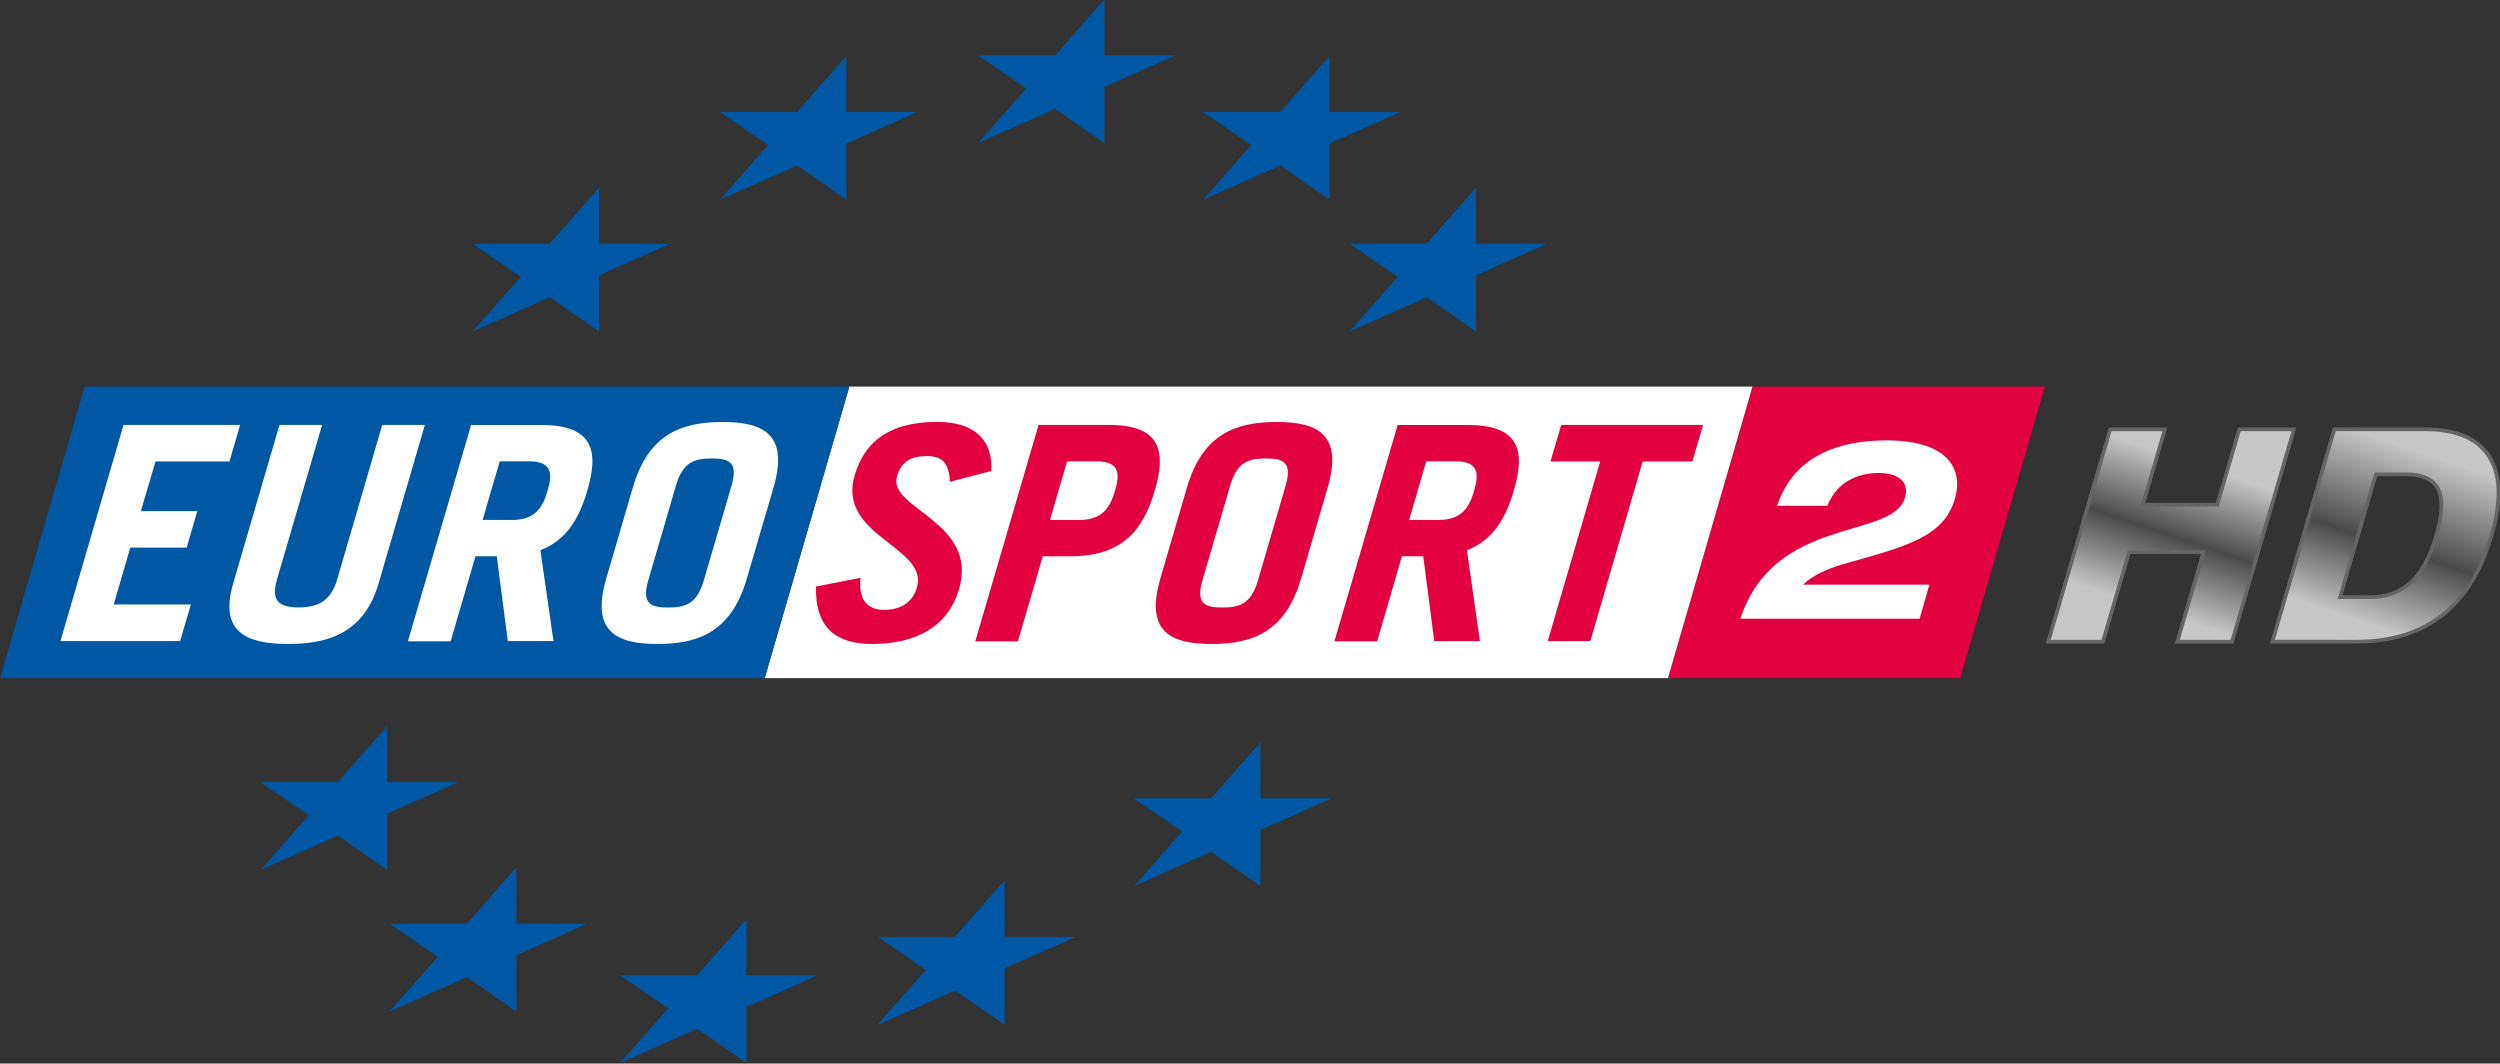 <?xml version="1.0" encoding="UTF-8" standalone="no"?>
<svg
   xmlns:dc="http://purl.org/dc/elements/1.1/"
   xmlns:cc="http://creativecommons.org/ns#"
   xmlns:rdf="http://www.w3.org/1999/02/22-rdf-syntax-ns#"
   xmlns:svg="http://www.w3.org/2000/svg"
   xmlns="http://www.w3.org/2000/svg"
   id="svg93924"
   version="1.1"
   viewBox="0 0 264.583 112.555"
   height="112.555mm"
   width="264.583mm">
  <rect x="0" y="0" width="264.583" height="112.555" fill="#333333" stroke="none"/>
  <defs
     id="defs93918">
    <clipPath
       id="clipPath63722"
       clipPathUnits="userSpaceOnUse">
      <path
         id="path63720"
         d="m 355.524,586.678 h 33.305 v 14.167 h -33.305 z" />
    </clipPath>
    <clipPath
       id="clipPath63742"
       clipPathUnits="userSpaceOnUse">
      <path
         id="path63740"
         d="m 355.528,586.678 h 33.303 v 14.167 h -33.303 z" />
    </clipPath>
    <clipPath
       id="clipPath63754"
       clipPathUnits="userSpaceOnUse">
      <path
         id="path63752"
         d="m 355.524,586.678 h 33.305 v 14.167 h -33.305 z" />
    </clipPath>
    <clipPath
       id="clipPath63790"
       clipPathUnits="userSpaceOnUse">
      <path
         id="path63788"
         d="m 355.524,586.678 h 33.305 v 14.167 h -33.305 z" />
    </clipPath>
    <linearGradient
       id="linearGradient63864"
       spreadMethod="pad"
       gradientTransform="matrix(-1.202,-3.533,3.533,-1.202,385.046,595.47)"
       gradientUnits="userSpaceOnUse"
       y2="0"
       x2="1"
       y1="0"
       x1="0">
      <stop
         id="stop63852"
         offset="0"
         style="stop-opacity:1;stop-color:#c5c6c8" />
      <stop
         id="stop63854"
         offset="0.011"
         style="stop-opacity:1;stop-color:#c5c6c8" />
      <stop
         id="stop63856"
         offset="0.231"
         style="stop-opacity:1;stop-color:#c5c6c8" />
      <stop
         id="stop63858"
         offset="0.5"
         style="stop-opacity:1;stop-color:#4b4b4d" />
      <stop
         id="stop63860"
         offset="0.771"
         style="stop-opacity:1;stop-color:#c5c6c8" />
      <stop
         id="stop63862"
         offset="1"
         style="stop-opacity:1;stop-color:#c5c6c8" />
    </linearGradient>
    <linearGradient
       id="linearGradient63896"
       spreadMethod="pad"
       gradientTransform="matrix(-1.101,-3.237,3.237,-1.101,387.831,595.208)"
       gradientUnits="userSpaceOnUse"
       y2="0"
       x2="1"
       y1="0"
       x1="0">
      <stop
         id="stop63884"
         offset="0"
         style="stop-opacity:1;stop-color:#c5c6c8" />
      <stop
         id="stop63886"
         offset="0.011"
         style="stop-opacity:1;stop-color:#c5c6c8" />
      <stop
         id="stop63888"
         offset="0.115"
         style="stop-opacity:1;stop-color:#c5c6c8" />
      <stop
         id="stop63890"
         offset="0.5"
         style="stop-opacity:1;stop-color:#4b4b4d" />
      <stop
         id="stop63892"
         offset="0.816"
         style="stop-opacity:1;stop-color:#c5c6c8" />
      <stop
         id="stop63894"
         offset="1"
         style="stop-opacity:1;stop-color:#c5c6c8" />
    </linearGradient>
    <clipPath
       id="clipPath63906"
       clipPathUnits="userSpaceOnUse">
      <path
         id="path63904"
         d="m 355.528,586.678 h 33.303 v 14.167 h -33.303 z" />
    </clipPath>
  </defs>
  <g
     transform="translate(-18.316,-33.485)"
     id="layer1">
    <g
       id="g93811"
       transform="matrix(7.945,0,0,-7.945,-2806.318,4807.137)">
      <g
         id="g63712"
         transform="translate(378.868,595.687)">
        <path
           d="M 0,0 H 3.894 L 2.767,-3.883 h -3.894 z"
           style="fill:#e20040;fill-opacity:1;fill-rule:nonzero;stroke:none"
           id="path63714" />
      </g>
      <g
         id="g63716">
        <g
           id="g63718"
           clip-path="url(#clipPath63722)">
          <g
             id="g63724"
             transform="translate(363.503,598.336)">
            <path
               d="m 0,0 h 0.001 v -0.001 -0.745 h 0.941 0.002 c 0,-0.001 0,-0.001 -0.002,-0.001 L 0.001,-1.166 v -0.746 c 0,-0.002 0,-0.002 -0.001,-0.002 l -0.657,0.456 -1.024,-0.454 c 0,-0.002 0,-0.002 0,0 v 0 l 0.638,0.725 -0.638,0.44 c 0,0 0,0 0,0.001 v 0 h 1.024 L 0,0"
               style="fill:#0057a3;fill-opacity:1;fill-rule:nonzero;stroke:none"
               id="path63726" />
          </g>
          <g
             id="g63728"
             transform="translate(360.679,591.163)">
            <path
               d="M 0,0 H 0.002 V -0.744 H 0.943 V -0.746 L 0.002,-1.164 V -1.912 H 0 l -0.656,0.455 -1.025,-0.455 0.638,0.726 -0.638,0.438 c 0,0.002 0,0.002 0,0.004 v 0 h 1.025 L 0,0"
               style="fill:#0057a3;fill-opacity:1;fill-rule:nonzero;stroke:none"
               id="path63730" />
          </g>
        </g>
      </g>
      <g
         id="g63732"
         transform="translate(362.398,589.279)">
        <path
           d="m 0,0 h 0.003 v -0.747 h 0.94 0.001 -0.001 l -0.94,-0.42 V -1.914 H 0.001 l -0.656,0.457 -1.025,-0.457 h -0.001 v 0.004 l 0.638,0.721 -0.638,0.442 h 1.026 z"
           style="fill:#0057a3;fill-opacity:1;fill-rule:nonzero;stroke:none"
           id="path63734" />
      </g>
      <g
         id="g63736">
        <g
           id="g63738"
           clip-path="url(#clipPath63742)">
          <g
             id="g63744"
             transform="translate(365.467,588.592)">
            <path
               d="m 0,0 v 0 -0.746 h 0.942 c 0,0 0.001,0 0.001,-0.002 H 0.942 L 0,-1.168 v -0.745 c 0,0 0,-0.002 0,0 l -0.656,0.454 -1.025,-0.454 v 0 0.001 l 0.638,0.726 -0.638,0.438 v 0 c 0,0.002 0,0.002 0,0.002 h 1.025 L 0,0"
               style="fill:#0057a3;fill-opacity:1;fill-rule:nonzero;stroke:none"
               id="path63746" />
          </g>
        </g>
      </g>
      <g
         id="g63748">
        <g
           id="g63750"
           clip-path="url(#clipPath63754)">
          <g
             id="g63756"
             transform="translate(368.902,589.105)">
            <path
               d="M 0,0 V 0 C 0.001,0 0.001,-0.002 0.001,-0.002 V -0.748 H 0.943 0.944 0.943 L 0.001,-1.167 V -1.913 C 0.001,-1.915 0,-1.915 0,-1.915 l -0.656,0.457 -1.024,-0.457 c -0.001,0 -0.001,0 -0.001,0.002 v 0.001 l 0.638,0.724 -0.638,0.44 v 0 0 h 1.025 L 0,0"
               style="fill:#0057a3;fill-opacity:1;fill-rule:nonzero;stroke:none"
               id="path63758" />
          </g>
          <g
             id="g63760"
             transform="translate(366.798,600.091)">
            <path
               d="M 0,0 C 0,0.001 0,0.001 0.001,0.001 V -0.001 -0.746 H 0.943 L 0.001,-1.166 V -1.912 C 0.001,-1.914 0,-1.914 0,-1.914 l -0.656,0.456 -1.025,-0.454 c 0,-0.002 0,0 0,0 l 0.638,0.726 -0.638,0.439 c 0,0.001 0,0.001 0,0.001 v 0 h 1.025 L 0,0"
               style="fill:#0057a3;fill-opacity:1;fill-rule:nonzero;stroke:none"
               id="path63762" />
          </g>
          <g
             id="g63764"
             transform="translate(370.235,600.846)">
            <path
               d="m 0,0 h 0.001 v -0.001 -0.746 h 0.942 0.001 c 0,-0.001 -0.001,-0.001 -0.001,-0.001 L 0.001,-1.167 v -0.746 c 0,-0.002 0,-0.002 -0.001,-0.002 l -0.656,0.456 -1.024,-0.454 c -0.001,-0.002 -0.001,0 -0.001,0 l 0.639,0.725 -0.639,0.44 v 0.001 h 1.025 L 0,0"
               style="fill:#0057a3;fill-opacity:1;fill-rule:nonzero;stroke:none"
               id="path63766" />
          </g>
          <g
             id="g63768"
             transform="translate(373.233,600.091)">
            <path
               d="M 0,0 V 0.001 -0.001 -0.746 H 0.942 0.943 0.942 L 0,-1.166 v -0.746 -0.002 l -0.656,0.456 -1.025,-0.454 c 0,-0.002 0,0 0,0 0,0 0,0 0,0 l 0.638,0.726 -0.638,0.439 v 0.001 0 h 1.025 L 0,0"
               style="fill:#0057a3;fill-opacity:1;fill-rule:nonzero;stroke:none"
               id="path63770" />
          </g>
          <g
             id="g63772"
             transform="translate(375.184,598.336)">
            <path
               d="M 0,0 H 0.001 V -0.001 -0.746 H 0.942 V -0.747 L 0.001,-1.166 V -1.912 C 0.001,-1.914 0,-1.914 0,-1.914 l -0.656,0.456 -1.024,-0.454 c -0.001,-0.002 -0.001,-0.002 -0.001,0 v 0 l 0.638,0.725 -0.638,0.44 c 0,0 -10e-4,0 -10e-4,0.001 h 10e-4 1.025 L 0,0"
               style="fill:#0057a3;fill-opacity:1;fill-rule:nonzero;stroke:none"
               id="path63774" />
          </g>
        </g>
      </g>
      <g
         id="g63776"
         transform="translate(366.837,595.687)">
        <path
           d="M 0,0 H 12.031 L 10.905,-3.883 H -1.127 Z"
           style="fill:#ffffff;fill-opacity:1;fill-rule:nonzero;stroke:none"
           id="path63778" />
      </g>
      <g
         id="g63780"
         transform="translate(356.651,595.687)">
        <path
           d="m 0,0 -1.123,-3.873 v -0.01 H 9.059 L 10.186,0 Z"
           style="fill:#0057a3;fill-opacity:1;fill-rule:nonzero;stroke:none"
           id="path63782" />
      </g>
      <g
         id="g63784">
        <g
           id="g63786"
           clip-path="url(#clipPath63790)">
          <g
             id="g63792"
             transform="translate(374.522,594.692)">
            <path
               d="M 0,0 H 0.393 C 0.709,0 0.699,-0.179 0.638,-0.39 0.577,-0.601 0.482,-0.781 0.165,-0.781 h -0.393 z m 0.715,-2.394 -0.173,1.21 C 0.889,-1.05 1.059,-0.76 1.166,-0.39 1.318,0.123 1.258,0.484 0.554,0.484 H 0.188 -0.381 l -0.842,-2.882 h 0.569 l 0.33,1.133 h 0.284 l 0.147,-1.129 z"
               style="fill:#e20040;fill-opacity:1;fill-rule:nonzero;stroke:none"
               id="path63794" />
          </g>
          <g
             id="g63796"
             transform="translate(369.903,593.911)">
            <path
               d="m 0,0 h -0.393 l 0.228,0.781 h 0.393 c 0.317,0 0.307,-0.18 0.246,-0.39 C 0.411,0.18 0.316,0 0,0 M 0.389,1.266 H 0.023 -0.545 l -0.843,-2.883 h 0.568 l 0.331,1.133 h 0.367 c 0.704,0 0.974,0.361 1.125,0.875 0.15,0.513 0.091,0.875 -0.614,0.875"
               style="fill:#e20040;fill-opacity:1;fill-rule:nonzero;stroke:none"
               id="path63798" />
          </g>
          <g
             id="g63800"
             transform="translate(364.527,594.368)">
            <path
               d="M 0,0 C 0.094,0.319 0.25,0.362 0.476,0.362 0.702,0.362 0.834,0.319 0.741,0 L 0.372,-1.261 C 0.28,-1.58 0.122,-1.623 -0.104,-1.623 c -0.226,0 -0.356,0.043 -0.264,0.362 z m -0.927,-1.234 c -0.208,-0.71 0.132,-0.875 0.682,-0.875 0.551,0 0.985,0.165 1.191,0.875 L 1.3,-0.026 c 0.207,0.708 -0.131,0.874 -0.681,0.874 -0.551,0 -0.987,-0.166 -1.193,-0.874 z"
               style="fill:#ffffff;fill-opacity:1;fill-rule:nonzero;stroke:none"
               id="path63802" />
          </g>
          <g
             id="g63804"
             transform="translate(356.329,592.298)">
            <path
               d="M 0,0 0.84,2.879 H 2.393 L 2.251,2.392 H 1.266 L 1.071,1.731 H 1.823 L 1.681,1.245 H 0.93 L 0.709,0.487 H 1.737 L 1.594,0 Z"
               style="fill:#ffffff;fill-opacity:1;fill-rule:nonzero;stroke:none"
               id="path63806" />
          </g>
          <g
             id="g63808"
             transform="translate(359.814,595.177)">
            <path
               d="m 0,0 -0.601,-2.059 c -0.08,-0.273 0.014,-0.372 0.289,-0.372 0.275,0 0.432,0.099 0.513,0.372 L 0.801,0 H 1.369 L 0.754,-2.107 C 0.568,-2.74 0.131,-2.918 -0.454,-2.918 c -0.583,0 -0.914,0.178 -0.729,0.811 L -0.568,0 Z"
               style="fill:#ffffff;fill-opacity:1;fill-rule:nonzero;stroke:none"
               id="path63810" />
          </g>
          <g
             id="g63812"
             transform="translate(368.178,594.42)">
            <path
               d="m 0,0 c -0.016,0.272 -0.119,0.342 -0.315,0.342 -0.202,0 -0.335,-0.074 -0.391,-0.27 -0.127,-0.434 1.09,-0.6 0.827,-1.502 -0.145,-0.494 -0.564,-0.731 -1.159,-0.731 -0.461,0 -0.761,0.199 -0.747,0.765 l 0.593,0.116 c -0.036,-0.348 0.147,-0.427 0.314,-0.427 0.199,0 0.375,0.083 0.438,0.298 0.158,0.542 -1.066,0.685 -0.831,1.491 0.144,0.493 0.513,0.715 1.1,0.715 0.506,0 0.743,-0.246 0.722,-0.653 z"
               style="fill:#e20040;fill-opacity:1;fill-rule:nonzero;stroke:none"
               id="path63814" />
          </g>
          <g
             id="g63816"
             transform="translate(371.91,594.368)">
            <path
               d="M 0,0 C 0.093,0.319 0.249,0.362 0.475,0.362 0.702,0.362 0.832,0.319 0.739,0 L 0.371,-1.261 c -0.093,-0.319 -0.25,-0.362 -0.475,-0.362 -0.227,0 -0.358,0.043 -0.265,0.362 z m -0.929,-1.234 c -0.206,-0.71 0.132,-0.875 0.683,-0.875 0.551,0 0.985,0.165 1.192,0.875 l 0.353,1.208 c 0.207,0.708 -0.132,0.874 -0.682,0.874 -0.551,0 -0.985,-0.166 -1.193,-0.874 z"
               style="fill:#e20040;fill-opacity:1;fill-rule:nonzero;stroke:none"
               id="path63818" />
          </g>
          <g
             id="g63820"
             transform="translate(378.21,595.177)">
            <path
               d="m 0,0 -0.143,-0.487 h -0.662 l -0.697,-2.392 h -0.567 l 0.698,2.392 H -2.033 L -1.89,0 Z"
               style="fill:#e20040;fill-opacity:1;fill-rule:nonzero;stroke:none"
               id="path63822" />
          </g>
          <g
             id="g63824"
             transform="translate(362.18,594.692)">
            <path
               d="M 0,0 H 0.394 C 0.71,0 0.699,-0.179 0.638,-0.39 0.577,-0.601 0.483,-0.781 0.167,-0.781 h -0.395 z m 0.716,-2.394 -0.174,1.21 C 0.89,-1.05 1.059,-0.76 1.167,-0.39 1.318,0.123 1.259,0.484 0.555,0.484 H 0.188 -0.381 l -0.842,-2.882 h 0.569 l 0.331,1.133 h 0.284 l 0.147,-1.129 z"
               style="fill:#ffffff;fill-opacity:1;fill-rule:nonzero;stroke:none"
               id="path63826" />
          </g>
          <g
             id="g63828"
             transform="translate(381.224,593.049)">
            <path
               d="m 0,0 -0.13,-0.454 h -2.388 c 0.457,1.389 2.031,1.044 2.194,1.615 0.056,0.194 -0.07,0.327 -0.351,0.327 -0.261,0 -0.553,-0.107 -0.684,-0.437 h -0.669 c 0.22,0.664 0.818,0.871 1.454,0.871 0.842,0 1.023,-0.397 0.916,-0.771 C 0.211,0.691 -0.192,0.544 -0.888,0.347 L -1.183,0.263 C -1.341,0.213 -1.54,0.137 -1.683,0 Z"
               style="fill:#ffffff;fill-opacity:1;fill-rule:nonzero;stroke:none"
               id="path63830" />
          </g>
          <g
             id="g63832"
             transform="translate(368.902,589.105)">
            <path
               d="M 0,0 V 0 C 0.001,0 0.001,-0.002 0.001,-0.002 V -0.748 H 0.943 0.944 0.943 L 0.001,-1.167 V -1.913 C 0.001,-1.915 0,-1.915 0,-1.915 l -0.656,0.457 -1.024,-0.457 c -0.001,0 -0.001,0 -0.001,0.002 v 0.001 l 0.638,0.724 -0.638,0.44 v 0 0 h 1.025 L 0,0"
               style="fill:#0057a3;fill-opacity:1;fill-rule:nonzero;stroke:none"
               id="path63834" />
          </g>
          <g
             id="g63836"
             transform="translate(372.313,590.947)">
            <path
               d="m 0,0 h 0.001 v -0.744 h 0.94 0.002 V -0.746 L 0.001,-1.164 V -1.912 H 0 l -0.656,0.455 -1.025,-0.455 v 0 0 l 0.638,0.726 -0.638,0.438 v 0.004 0 h 1.025 z"
               style="fill:#0057a3;fill-opacity:1;fill-rule:nonzero;stroke:none"
               id="path63838" />
          </g>
        </g>
      </g>
      <g
         id="g63840">
        <g
           id="g63842">
          <g
             id="g63848">
            <g
               id="g63850">
              <path
                 d="m 385.352,595.118 -0.292,-1.004 h -0.991 l 0.292,1.004 h -0.728 l -0.824,-2.83 v 0 h 10e-4 0.727 l 0.347,1.194 h 0.992 l -0.348,-1.194 h 0.728 l 0.824,2.83 z"
                 style="fill:url(#linearGradient63864);stroke:none"
                 id="path63866" />
            </g>
          </g>
        </g>
      </g>
      <g
         id="g63868"
         transform="translate(384.908,593.507)">
        <path
           d="m 0,0 -0.348,-1.193 h 0.677 l 0.81,2.779 H 0.463 L 0.17,0.582 h -1.043 l 0.293,1.004 h -0.677 l -0.81,-2.779 h 0.676 L -1.042,0 Z m -2.1,-1.243 v 0.025 l 0.024,-0.006 -0.024,0.006 v -0.025 h -0.033 l 0.84,2.879 h 0.779 L -0.807,0.632 h 0.94 l 0.293,1.004 h 0.779 l -0.84,-2.879 h -0.779 l 0.348,1.193 h -0.94 l -0.347,-1.193 z"
           style="fill:#646567;fill-opacity:1;fill-rule:nonzero;stroke:none"
           id="path63870" />
      </g>
      <g
         id="g63872">
        <g
           id="g63874">
          <g
             id="g63880">
            <g
               id="g63882">
              <path
                 d="m 386.619,595.118 -0.825,-2.83 v 0 h 1.114 c 0.466,0 0.849,0.118 1.148,0.352 v 0 c 0.299,0.235 0.518,0.588 0.656,1.061 v 0 c 0.132,0.456 0.124,0.807 -0.028,1.051 v 0 c -0.153,0.244 -0.438,0.366 -0.857,0.366 v 0 z m 0.553,-0.6 h 0.394 c 0.224,0 0.368,-0.064 0.435,-0.197 v 0 c 0.065,-0.13 0.057,-0.337 -0.024,-0.62 v 0 c -0.082,-0.282 -0.195,-0.489 -0.338,-0.621 v 0 c -0.143,-0.131 -0.327,-0.198 -0.551,-0.198 v 0 h -0.393 z"
                 style="fill:url(#linearGradient63896);stroke:none"
                 id="path63898" />
            </g>
          </g>
        </g>
      </g>
      <g
         id="g63900">
        <g
           id="g63902"
           clip-path="url(#clipPath63906)">
          <g
             id="g63908"
             transform="translate(387.089,592.908)">
            <path
               d="M 0,0 C 0.219,0 0.395,0.064 0.534,0.191 0.671,0.319 0.782,0.521 0.863,0.799 0.907,0.946 0.929,1.071 0.931,1.175 0.933,1.269 0.918,1.345 0.89,1.403 0.829,1.522 0.697,1.586 0.477,1.586 H 0.101 L -0.361,0 Z M -0.001,-0.05 H -0.395 -0.427 L 0.065,1.636 H 0.477 C 0.705,1.637 0.862,1.568 0.935,1.426 0.968,1.359 0.983,1.274 0.98,1.175 0.978,1.065 0.955,0.936 0.912,0.787 0.828,0.502 0.715,0.291 0.567,0.155 0.419,0.018 0.229,-0.05 0,-0.05 Z m -0.18,-0.544 c 0.462,0.001 0.839,0.117 1.133,0.347 0.294,0.23 0.51,0.578 0.647,1.046 C 1.657,0.998 1.687,1.175 1.691,1.331 1.696,1.533 1.656,1.698 1.573,1.831 1.426,2.065 1.151,2.185 0.737,2.186 h -1.189 l -0.811,-2.779 z m -1.115,-0.049 v 0.024 l 0.025,-0.006 -0.025,0.006 v -0.024 h -0.033 l 0.84,2.878 H 0.739 C 1.161,2.236 1.458,2.111 1.616,1.858 1.704,1.716 1.746,1.539 1.741,1.331 1.737,1.17 1.705,0.988 1.647,0.787 1.508,0.311 1.286,-0.048 0.982,-0.286 0.677,-0.525 0.288,-0.643 -0.182,-0.643 Z"
               style="fill:#646567;fill-opacity:1;fill-rule:nonzero;stroke:none"
               id="path63910" />
          </g>
        </g>
      </g>
    </g>
  </g>
</svg>

